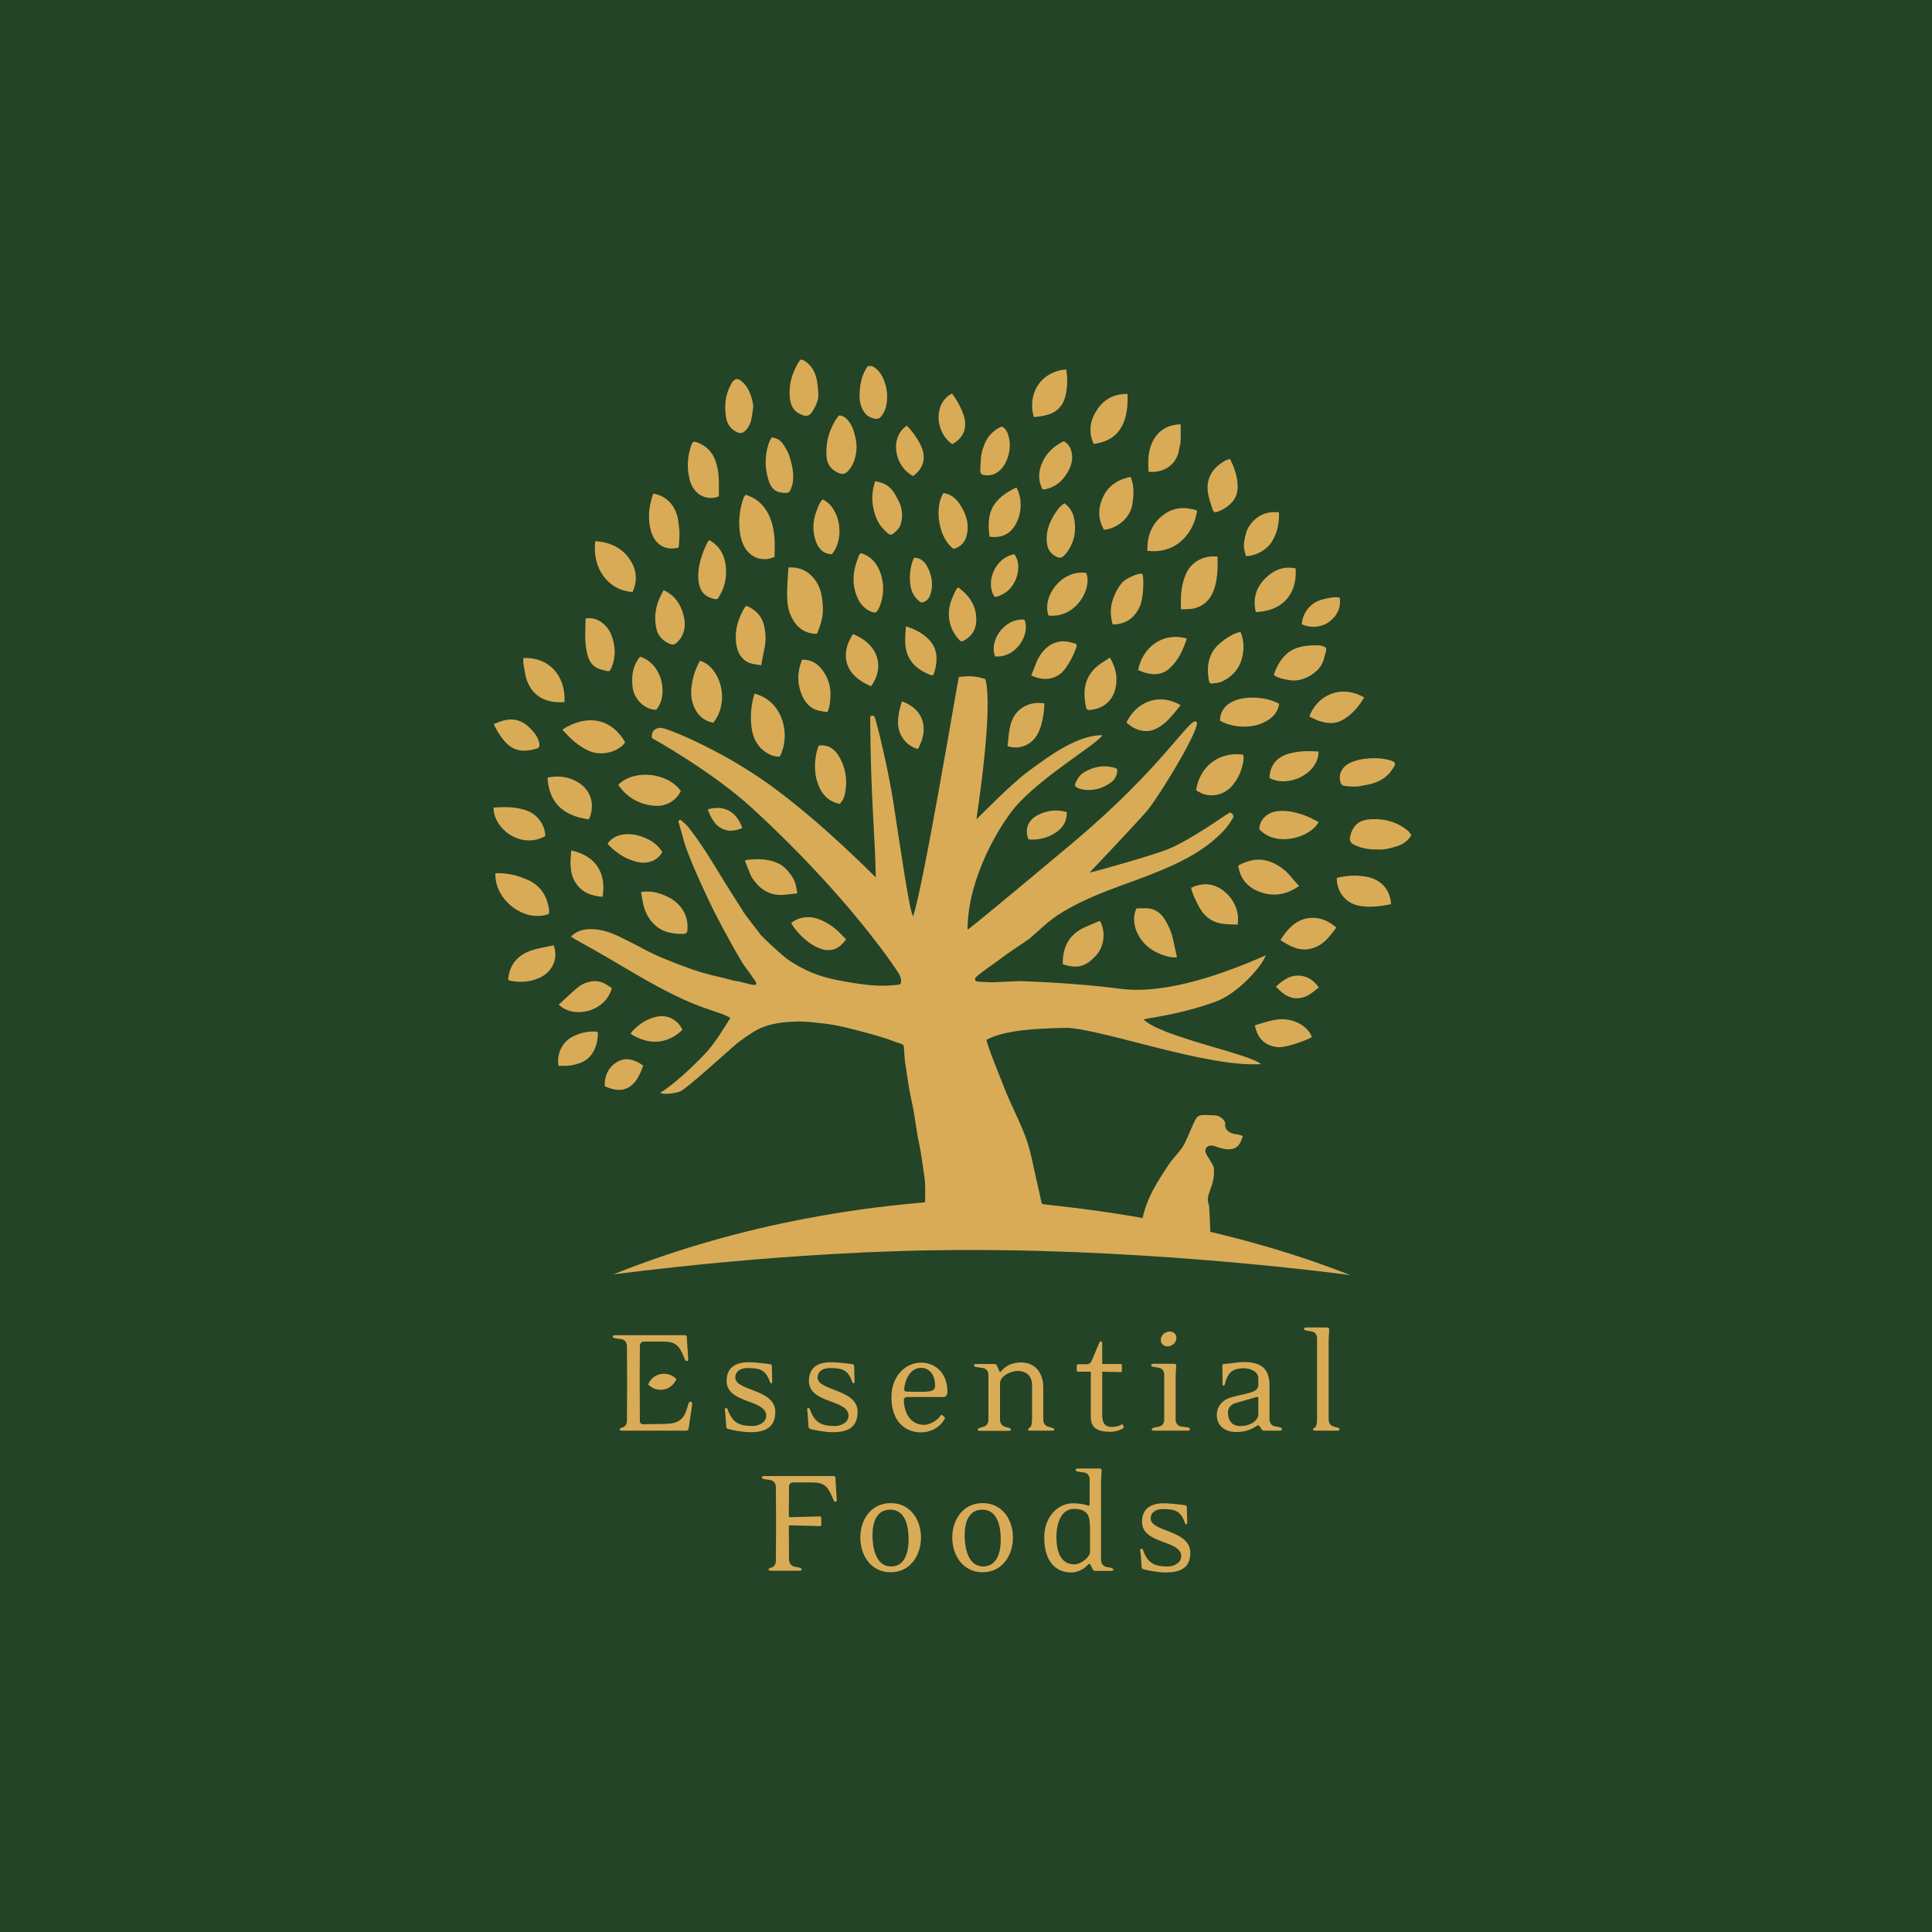 <?xml version="1.0" encoding="UTF-8"?> <svg xmlns="http://www.w3.org/2000/svg" xmlns:xlink="http://www.w3.org/1999/xlink" version="1.1" id="Layer_1" x="0px" y="0px" viewBox="0 0 1000 1000" style="enable-background:new 0 0 1000 1000;" xml:space="preserve"> <style type="text/css"> .st0{fill:#234427;} .st1{fill-rule:evenodd;clip-rule:evenodd;fill:#D9AB57;} .st2{fill:#D9AB57;} </style> <rect class="st0" width="1000" height="1000"></rect> <g> <g> <path class="st1" d="M643.3,588c-1.5,5.1-3.9,9.3-14.4,5.3c-2.9-1.1-5.2,0.3-5,2.6c0.3,2.2,4.2,6.6,4.4,8.8 c0.3,4.4-0.5,7.6-2.1,11.8c-0.9,2.3-1.5,4.6-0.5,7.1c0.3,0.7,0.6,11,0.8,14.9l-35.7-4.3c1.5-12.3,7.9-22.1,14.4-31.8 c2-2.9,4.6-5.5,6.7-8.4c1.5-2.2,3.4-6.9,4.5-9.4c3.7-8.2,2.6-7.7,12.1-7.3c4.2,0.2,5.8,3.5,5.7,4.3c-0.7,4.2,3.9,5.2,5.6,5.5 C640.9,587.1,642.1,587.6,643.3,588z"></path> <path class="st1" d="M415.5,214.9c2,0.7,3.5,0.2,4.5-1.2c1.2-1.7,2.2-3.6,2.9-5.5c1.1-2.8,0.6-5.8,0.3-8.7 c-0.5-5.6-2.5-10.5-7.8-13.3c-0.4,0-0.8,0-1.2,0c-4.2,6.2-6.2,13.1-5.3,20.5C409.6,211.3,411.8,213.6,415.5,214.9z"></path> <path class="st1" d="M278.1,387.4c0.9-0.4,1.2-1,1.1-2.1c-0.3-2.3-1.3-4.3-2.7-6c-3.8-4.8-8.4-7.9-14.8-6.6 c-2.1,0.4-4,1.2-6.1,2.1c1.9,4.4,4.7,7.9,5.8,9.1C266.5,389.6,272.3,389.1,278.1,387.4z"></path> <path class="st1" d="M359.1,365.5c1.8,4.6,5.1,7.6,10.1,8.6c9.2-11.6,3.1-29.3-6.9-32.1c-2.2,4-3.6,8-4.2,12.3 C357.5,358.1,357.6,361.9,359.1,365.5z"></path> <path class="st1" d="M651.2,461.3c7.3,3,14.3,2.1,21.2-2.7c-1.6-1.8-3.1-3.4-4.4-5c-2.6-3.2-5.9-5.6-9.6-7.2 c-6.1-2.6-11.8-1.5-17.5,1.6C641.8,454.5,645.4,458.9,651.2,461.3z"></path> <path class="st1" d="M355.8,481.6c0.3-3.2-0.2-6.3-1.6-9.2c-2.5-5-6.8-7.8-11.9-9.6c-3.3-1.2-6.7-1.7-10.5-1.1 c0.5,2.7,0.8,5.1,1.4,7.4c0.8,2.9,2.1,5.5,4,7.8c4.3,5.4,10.3,6.6,16.7,6.5C355.1,483.2,355.7,482.7,355.8,481.6z"></path> <path class="st1" d="M658.1,280.7c3-4.6,4.1-9.7,3.9-15.5c-6.4-0.7-11.3,1.5-15,6.5c-1.9,2.6-2.5,5.6-3,8.7 c-0.5,2.7,0.2,5,0.9,7.4C649.7,287.9,655.4,284.8,658.1,280.7z"></path> <path class="st1" d="M515.1,339.8c11.7,0.7,18.3-12.5,15.1-19.1C519.5,319.9,511.8,332,515.1,339.8z"></path> <path class="st1" d="M514.9,309c11.5-2.1,14.8-16.5,10.1-22.1C514.5,288.7,509.9,302.2,514.9,309z"></path> <path class="st1" d="M542.7,318.6c14.1,1.6,22.9-14,19.5-22.1C549.3,294.8,539.2,308.9,542.7,318.6z"></path> <path class="st1" d="M548.5,229.5c-4.9,2.9-8.4,7-10,12.6c-1.1,3.9-0.8,7.5,1.1,11.2c0.6,0,1.2,0,1.7-0.1 c5.3-1.2,8.9-4.5,11.5-9.1c1.5-2.7,2.4-5.6,2.1-8.7c-0.4-3-1.5-5.6-4.3-7C549.7,228.8,549.1,229.1,548.5,229.5z"></path> <path class="st1" d="M390.5,359c-1.9,6.5-2.4,12.9-1.2,19.3c0.8,4,2.6,7.6,5.9,10.2c2.5,1.9,5.2,3.3,8.4,3.1 C409.5,380.4,405.3,362.8,390.5,359z"></path> <path class="st1" d="M728.8,430.1c-5.4-4.6-11.9-6.4-18.8-6.1c-5,0.2-9.4,1.8-11.1,8.7c-0.6,2.4,0,3.6,2.3,4.7 c4.3,2.1,8.9,2.4,13.5,2.3c2.8,0,5.7-0.9,8.4-1.7c3.1-1,5.7-2.8,7.4-5.7c-0.2-0.4-0.4-0.7-0.6-0.9 C729.6,430.8,729.3,430.4,728.8,430.1z"></path> <path class="st1" d="M327.4,306.4c2.6-5.6,2.2-11.1-1-16.2c-4.2-6.7-10.6-9.6-18.3-10.1C306.4,294,314.6,305.6,327.4,306.4z"></path> <path class="st1" d="M546.3,287.9c1.9,1.1,3.1,1.1,4.6-0.5c1.2-1.2,2.2-2.6,3-4.1c2.5-4.6,3.1-9.5,2.1-14.6c-0.6-3.3-2.1-6-5-8.2 c-2.4,1.4-3.8,3.5-5.1,5.5c-3,4.8-4.9,10-3.9,15.9C542.5,284.7,544,286.6,546.3,287.9z"></path> <path class="st1" d="M452.9,249.1c-0.4,1.8-0.9,3.3-1.1,4.9c-0.7,4.5-0.1,8.9,1.4,13.2c1.3,3.7,3.6,6.5,6.4,8.9 c0.8,0.7,1.8,0.9,2.7,0.1c1.6-1.3,3.2-2.6,3.9-4.8c0.8-2.6,0.9-5.2,0.4-7.9c-0.5-2.8-2-5.2-3.3-7.6 C461.2,252.1,457.9,249.7,452.9,249.1z"></path> <path class="st1" d="M627.6,337.4c-2.7,4.7-2.8,9.6-1.9,14.7c0.2,1,0.5,1.9,1.7,1.7c1.7-0.2,3.5-0.3,5-1 c4.9-2.3,8.6-5.9,10.2-11.3c1.4-4.8,1.5-9.5-0.5-14.4C637.2,327.9,630,333.2,627.6,337.4z"></path> <path class="st1" d="M505.3,321.6c0.3-7.6-3.2-13.1-9.4-17.6c-0.5,0.6-1,1.1-1.3,1.7c-0.7,1.4-1.3,2.9-1.9,4.3 c-3.1,7.5-1.6,15.6,4,21.4c0.6,0.6,1.2,0.8,2,0.3C502.7,329.5,505.1,326.3,505.3,321.6z"></path> <path class="st1" d="M685,341.8c0.3-1.2,0.7-2.3,1-3.5c0.9-2.9,0.6-3.4-2.2-4.1c-0.8-0.2-1.6-0.2-2.5-0.2c-1.4,0-2.9,0-4.3,0.2 c-4.1,0.4-8.1,1.5-11.2,4.4c-3.2,3-5.2,6.7-6.5,10.8c2.7,1.9,5.7,2.2,8.7,2.7C674.2,353.1,683.1,348.2,685,341.8z"></path> <path class="st1" d="M379.9,222.8c2.9,2,4.8,1.8,6.9-1c0.8-1.1,1.5-2.5,1.9-3.9c0.6-2.4,0.8-4.9,1.2-7.4c-0.3-3.2-1.2-6.2-2.6-8.9 c-0.8-1.6-2.1-3.1-3.4-4.2c-2.2-1.9-3.7-1.5-5.2,0.9c-0.1,0.2-0.2,0.5-0.4,0.8c-3,5.3-3.4,11.1-2.5,16.9 C376.2,218.7,377.5,221.1,379.9,222.8z"></path> <path class="st1" d="M429.7,362.4c0.7-5.7-0.6-10.9-3.9-15.4c-2.5-3.4-5.9-5.8-10.7-5.5c-2.5,6.3-2.6,12.6,0.2,18.8 c1.8,3.9,4.5,6.7,8.8,7.6c1.3,0.3,2.7,0.5,4.1,0.7C429.3,366.6,429.5,364.5,429.7,362.4z"></path> <path class="st1" d="M284,473.1c0.1-0.3,0.2-0.6,0.2-0.9c0-0.4,0.1-0.9,0-1.3c-1-7-4.3-12.4-10.8-15.4c-2.7-1.2-5.6-2.2-8.5-2.8 c-2.8-0.6-5.7-0.9-8.5-0.7C255.9,465.9,271.5,477.7,284,473.1z"></path> <path class="st1" d="M431.7,243.5c4,2.6,5.9,2.6,8.6-1.4c0.8-1.2,1.4-2.5,1.9-3.9c1.2-3.6,1.5-7.3,0.7-11.1 c-0.6-2.8-1.3-5.5-2.8-7.9c-1.3-2-2.9-3.9-5.6-4.2c-0.3,0.2-0.6,0.4-0.8,0.6c-4.4,6.2-6.4,13.1-5.9,20.7 C428,239.1,429.2,241.8,431.7,243.5z"></path> <path class="st1" d="M452.6,216.7c1.3,0.3,2.6,0,3.6-1.3c1.4-1.8,2.3-3.8,2.6-6c0.6-3.2,0.5-6.4-0.3-9.6c-0.8-3-1.9-5.8-4.1-8.1 c-1.4-1.4-3-2.8-5.3-2.1c-3.1,4.3-4,9.4-4.2,14.4c-0.1,3.4,0.5,6.7,2.6,9.6C448.8,215.4,450.6,216.2,452.6,216.7z"></path> <path class="st1" d="M339.1,417.1c5.6,0.4,10.9-2.6,13.3-7.7c-6.9-9.6-24.2-11.4-32.4-3.2C324.6,413.1,331.5,416.6,339.1,417.1z"></path> <path class="st1" d="M332.9,433.3c-3.3-1.3-6.6-1.8-10.1-1.4c-3.4,0.4-6.2,1.9-8.3,4.7c0.3,0.4,0.5,0.7,0.7,1 c3.1,3,6.5,5.6,10.5,7.2c3.1,1.2,6.3,2.2,9.8,1.5c3.3-0.7,5.7-2.4,7.3-5.3C340.2,437,337.3,435,332.9,433.3z"></path> <path class="st1" d="M316.7,511.4c-0.8-0.5-1.7-1.1-2.5-1.6c-2.5-1.7-5.3-2.3-8.3-1.8c-2.6,0.5-5,1.5-7,3.2 c-3.3,2.8-6.4,5.8-9.7,8.8C296.7,527.4,313.3,524,316.7,511.4z"></path> <path class="st1" d="M305.5,422.5c2.7-8.3-1-15.6-8.9-18.9c-4.3-1.8-8.7-2.1-13.2-1.1c0.6,11.3,6.5,19.6,21.3,21.6 C305,423.5,305.4,423,305.5,422.5z"></path> <path class="st1" d="M644,376.1c3.8,0,7.4-0.7,10.8-2.5c3.7-1.9,6.6-4.7,7.3-9.3c-6.2-3.6-16.9-4.3-23.4-1.5 c-4.6,1.9-7.3,5.7-7.2,10.3C635.3,375.1,639.4,376.1,644,376.1z"></path> <path class="st1" d="M367.1,279.5c-0.5,0.7-1,1.3-1.3,2c-1.3,2.7-2.4,5.5-3.2,8.4c-1,3.7-1.5,7.4-1,11.2c0.6,4.2,2.5,7.3,6.9,8.6 c2.5,0.7,2.8,0.8,4-1.4c2.4-4.1,3.5-8.6,3.3-13.2C375.6,288.5,373.2,283,367.1,279.5z"></path> <path class="st1" d="M347,333.4c1.1,0.4,2.1,0.3,3-0.5c2-1.7,3.3-3.8,4-6.4c0.7-2.8,0.5-5.6-0.3-8.4c-1.5-5.6-4.5-10-10.2-12.6 c-3.9,6.4-5.3,13.1-3.7,20.2C340.8,329.5,343.4,332,347,333.4z"></path> <path class="st1" d="M620.6,409.9c5.7,3.4,12.9,1.6,16.9-2.9c2.7-3.1,4.5-6.5,5.5-10.4c0.5-1.9,1-3.9,0.4-6 c-12.5-1.7-22.5,6.2-24.3,18.4C619.5,409.3,620.1,409.6,620.6,409.9z"></path> <path class="st1" d="M593.5,348.4c4.4,1.1,8.5,0.7,12-2.6c4.6-4.2,6.9-9.6,8.8-15.3c-12.7-3.6-23,4.8-25.2,16.3 C590.6,347.4,592,348.1,593.5,348.4z"></path> <path class="st1" d="M629.9,265c1.2-0.5,2.4-0.9,3.5-1.6c4.6-2.7,7.5-6.5,7.2-12.2c-0.2-4.8-1.7-9.2-3.9-13.6 c-0.5,0.1-0.8,0.1-1.1,0.2c-0.6,0.3-1.3,0.5-1.9,0.9c-4.4,2.6-7.6,6-8.5,11.3c-0.8,5.1,1.2,9.6,2.6,14.2 C628.3,265.1,629,265.3,629.9,265z"></path> <path class="st1" d="M571.1,256.9c-2.8,5.8-3,11.6,0.3,17.3c6.3-0.5,13.6-5.7,14.7-13.2c0.7-4.7,1.1-9.3-0.9-14.2 C579,248.1,574,251,571.1,256.9z"></path> <path class="st1" d="M575.9,310.7c-1.4,4.3-1.1,8.3,0,12.5c6.7,0,11.1-3.2,13.9-8.9c2.4-5,2.3-16.7,1.4-17.2 c-1.9-0.9-8.8,2.7-10.2,4.2C578.7,304.1,577,307.2,575.9,310.7z"></path> <polygon class="st1" points="589.8,328.8 589.8,328.8 589.8,328.8 589.8,328.8 "></polygon> <path class="st1" d="M353.2,533.1c-1-2.5-2.8-4.3-4.8-5.5c-2.4-1.5-5.3-2-8.3-1.4c-5.3,1.1-9.5,3.9-13.1,7.9 c-0.3,0.3-0.4,0.7-0.5,1.1C335,540.5,344.6,541.2,353.2,533.1z"></path> <path class="st1" d="M551.8,345.5c1.9-2.8,3.5-5.7,4.7-8.8c1.3-3.4,1.3-3.3-2.2-4.2c-6.6-1.8-11.7,1-15.3,5.7 c-2.5,3.4-3.5,7.4-5.2,11.4C541.5,353.3,548.1,351,551.8,345.5z"></path> <path class="st1" d="M677,315c-1.9,2.4-3,5.1-3.2,8.1c5.2,2.5,11.1,1.2,14.4-1.4c4-3.1,5.9-7.1,5.3-12.3c-0.8-0.1-1.5-0.4-2.2-0.3 c-1.3,0.1-2.6,0.2-3.8,0.5C683.4,310.3,679.7,311.6,677,315z"></path> <path class="st1" d="M271.5,346.9c1.4,11.1,8.6,17.5,20.7,16.5c0.6-14-8.3-23.4-21.3-22.8c0,1-0.1,2,0,3 C271.1,344.7,271.4,345.8,271.5,346.9z"></path> <path class="st1" d="M339.6,367.4c6.4-7.1,3.6-23.7-8.3-27.5c-0.4,0.5-0.8,1-1.2,1.6c-2.8,4.3-3.2,9-2.7,14 C328.1,361.7,333.4,367.3,339.6,367.4z"></path> <path class="st1" d="M564,367.5c7.2-0.6,12-4.9,13.4-11.4c1.2-5.3,0.2-10.4-2.9-15.7c-2.3,1.5-4.5,2.7-6.4,4.3 c-7.1,5.8-7.7,13.6-5.9,21.6C562.4,367.2,563.1,367.6,564,367.5z"></path> <path class="st1" d="M632.8,460.7c-5.1-3.7-10.6-3.8-16.3-1.2c0.8,3.7,2.5,6.8,4.2,10c2.4,4.5,6.1,7.5,11.1,8.5 c2.8,0.5,5.7,0.4,8.8,0.6C641.7,471.9,638.7,465,632.8,460.7z"></path> <path class="st1" d="M472.6,246.4c6.4-4.6,6.7-10.8,3.6-16.7c-1.8-3.4-4-6.5-6.8-9.4C460.5,226.1,462.6,241.1,472.6,246.4z"></path> <path class="st1" d="M492.9,229.9c6.9-3.8,7.9-9.9,5.5-16.1c-1.4-3.6-3.2-6.9-5.6-10.1C483.3,208.3,483.6,223.5,492.9,229.9z"></path> <path class="st1" d="M445.5,286.3c-0.3,0.4-0.7,0.7-0.9,1.2c-0.7,1.7-1.3,3.5-1.8,5.2c-1.6,5.9-1.4,11.7,1.3,17.3 c1.5,3.1,3.9,5.6,7.4,6.8c1.6,0.5,2.1,0.3,3-1.3c0.2-0.4,0.4-0.7,0.6-1.1c2.3-5.3,2.6-10.9,1.1-16.4 C454.6,292.6,451.6,288.1,445.5,286.3z"></path> <path class="st1" d="M537.3,379.5c2.4-4.9,3-10.1,3.3-15.4c-7.6-1.3-14.7,2.3-17.2,9.9c-1.3,4-1.4,8.1-1.9,12.2 C528.1,388.4,534.4,385.2,537.3,379.5z"></path> <path class="st1" d="M509.6,229.8c-1.3,3.2-2,6.4-2,9.8c-0.1,1.3-0.2,2.6-0.2,4c0,1.4,0.6,2.1,2,2.3c2.8,0.4,5.3-0.1,7.6-2 c4.6-3.7,6.8-11.9,5.1-17.9c-0.4-1.5-0.9-3-2.1-4.2c-1.1-1.1-1.6-1.2-2.9-0.4C513.7,223.3,511.1,226.1,509.6,229.8z"></path> <path class="st1" d="M255.5,418c-0.2,10.8,14,21.8,26.7,14.8c0.1-5.3-3.7-10.9-8.9-13C267.6,417.5,261.5,417.6,255.5,418z"></path> <path class="st1" d="M661,419.9c-4.7,0.6-9,3.9-9.2,9.3c8.7,9.6,26.6,4.3,30.7-3.7c-2.2-1.1-4.4-2.4-6.8-3.3 C671,420.5,666.1,419.2,661,419.9z"></path> <path class="st1" d="M395.7,324.8c-1-5.5-4.2-9-9.2-11.2c-0.4,0.3-0.7,0.4-0.9,0.6c-3.3,5.4-5.2,11.2-4.7,17.5 c0.3,3.5,1.1,6.8,3.9,9.5c2.5,2.4,5.7,2.6,9.2,3.1c0.6-3.2,1.1-6,1.7-8.8C396.5,331.9,396.4,328.4,395.7,324.8z"></path> <path class="st1" d="M303.1,320.1c-0.1,5.9-0.6,11.7,0.6,17.3c0.7,3.2,1.8,6.5,5.1,8.2c1.5,0.8,3.2,1.2,4.8,1.6 c1.8,0.5,2.1,0.2,2.9-1.6c2.4-5.8,2.1-11.6-0.2-17.3C314.2,323.4,309.2,319.1,303.1,320.1z"></path> <path class="st1" d="M295.7,440.2c-0.2,2.4-0.5,4.8-0.4,7.2c0.1,3.3,0.7,6.5,2.5,9.3c3.2,5.2,8.2,7,14.1,7.5 C313.9,451.9,308.5,443,295.7,440.2z"></path> <path class="st1" d="M366.3,418.9c0.7,1.6,1.2,3.2,2.1,4.6c1.1,2,2.5,3.8,4.6,5c3.7,2.2,7.3,1.7,11.2,0.1 C381.3,420.2,375,416.5,366.3,418.9z"></path> <path class="st1" d="M351.3,283.4c0.2-2.6,0.4-5.1,0.4-7.7c0-1.7-0.3-3.3-0.5-5c-0.7-7.4-5-13.8-12.9-15.2 c-0.2,0.3-0.4,0.6-0.5,0.9c-2.1,6.5-2.7,13.1-0.5,19.6C339.2,281.2,343.8,285.4,351.3,283.4z"></path> <path class="st1" d="M546.8,430.7c3.6-2.5,5.4-5.8,5.4-10.2c-0.4-0.2-0.7-0.4-1-0.4c-4.6-1.2-9.2-0.5-13.3,1.4 c-6.5,2.9-7.5,8.7-5.5,13C537.2,434.9,542.4,433.8,546.8,430.7z"></path> <path class="st1" d="M600.8,493.9c2.6,1,5.2,1.9,8.4,1.6c-0.7-3.3-1.4-6.4-2.1-9.6c-0.8-3.6-2.3-6.9-4.2-10 c-2.1-3.4-5.2-5.7-9.4-5.8c-1.8,0-3.6,0-5.3,0.1c-1.9,4.1-1.5,9.2,0.9,13.6C591.7,488.7,595.7,491.9,600.8,493.9z"></path> <path class="st1" d="M682.5,389c-5.2-0.4-10.2-0.3-15.1,1c-6.2,1.6-10.2,6-10.3,12.7C666.8,407.9,682.4,400.6,682.5,389z"></path> <path class="st1" d="M323.6,384.2c-7.4-12.7-20-14.6-32.5-6.6c1.9,2.3,3.9,4.3,6.1,6.2c2.8,2.3,5.7,4.2,9.1,5.4 C312,391.1,320.2,389.2,323.6,384.2z"></path> <path class="st1" d="M483.6,348c0.5-1.5,0.8-3,1-4.6c0.5-4.3-0.2-8.3-3.2-11.7c-3.2-3.6-7.3-5.9-12.5-7.5 c-0.2,2.8-0.4,5.2-0.4,7.6c0.1,9.4,5.3,14.4,12.7,17.4C482.7,349.9,483.1,349.6,483.6,348z"></path> <path class="st1" d="M500.7,275.4c0.7-5-0.8-9.5-3.4-13.6c-2-3.3-4.8-6.1-9-6.6c-4.9,7.8-2.4,23.5,5.3,28.9 C498.1,282.8,500.1,279.7,500.7,275.4z"></path> <path class="st1" d="M422.8,404c1.8,6.2,5.2,10.7,11.8,12.1c1.8-1.7,2.5-3.8,2.9-6.1c1.2-6.6,0.1-12.9-3.3-18.6 c-2.2-3.7-5.4-6.1-10.4-5.5c-0.4,1.1-0.8,2-1,2.9C421.6,393.9,421.4,398.9,422.8,404z"></path> <path class="st1" d="M407.5,310.4c0.2,4.2,1.3,8.3,3.9,11.9c2.9,4,6.7,5.7,11.4,5.8c3.1-7.1,3.7-11.3,2.7-18.4 c-0.6-4.7-2.4-8.9-6-12.2c-3.1-2.8-6.7-4-11.4-3.8C407.7,299.6,407.2,305,407.5,310.4z"></path> <path class="st1" d="M425.8,258.5c-1.8,1.8-2.4,4-3.2,6.1c-2,5.1-2.1,10.2-0.4,15.3c1.3,3.9,3.8,6.8,8.3,7 C438,278,434.2,262.1,425.8,258.5z"></path> <path class="st1" d="M386.4,445.1c-0.2,0-0.5,0.3-0.8,0.5c1,2.5,1.9,4.9,2.9,7.3c0.4,1,1.1,2,1.8,2.9c3.8,5.1,8.7,7.8,15.1,7.4 c2.4-0.2,4.7-0.5,7.3-0.8c-0.8-5.2-1.3-6.8-3.7-10.1c-1.8-2.4-3.9-4.5-6.8-5.7C397.1,444.4,391.8,444.5,386.4,445.1z"></path> <path class="st1" d="M613.8,297.2c-2.5,5.7-2.8,11.7-2.5,18.2c2.3-0.1,4.4,0,6.4-0.4c6-1.4,9.4-5.4,11.1-11.2 c1.5-5.1,1.5-10.3,1.4-15.7C621.9,287.3,616.2,291.6,613.8,297.2z"></path> <path class="st1" d="M567.7,212.3c-3.5,5.4-4.5,11.2-1.6,17.5c5.4-0.8,10-2.6,13.2-7c4-5.6,4.5-12.1,4.3-18.9 C576.5,203.8,571.3,206.7,567.7,212.3z"></path> <path class="st1" d="M361.4,255.5c2.9,2.3,7.2,3,10.7,1.4c0-1.2,0-2.5,0-3.8c0.1-5.1-0.1-10.1-1.9-14.9c-1.7-4.6-4.9-7.5-9.3-9.2 c-1.9-0.7-2.4-0.4-3.1,1.5c-1.8,5.4-2.4,10.9-1.1,16.5C357.3,250.2,358.6,253.2,361.4,255.5z"></path> <path class="st1" d="M479.9,293.2c-1.3-2.5-3.4-4.5-6.7-4.5c-0.3,0.6-0.7,1.3-0.9,1.9c-1.2,3.7-1.6,7.4-1.2,11.3 c0.4,4.2,2.1,7.6,5.7,10c3.2-0.4,4.4-2.6,5.1-5.3C483.1,301.8,482.1,297.3,479.9,293.2z"></path> <path class="st1" d="M382.8,274.1c0.3,3.2,1,6.4,2.7,9.3c3.3,5.5,9.6,7.6,15.4,4.8c0.2-6.6,0.4-13.2-2.1-19.7 c-2.4-6.1-6.4-10.4-12.8-12.4c-0.4,0.5-0.8,0.8-1,1.2C383.1,262.7,382.2,268.3,382.8,274.1z"></path> <path class="st1" d="M670.6,294.2c-6.6-1.4-11.9,1.1-16.3,5.8c-4.5,4.8-5.8,10.4-4.3,16.8C663.5,316.4,671.6,307.7,670.6,294.2z"></path> <path class="st1" d="M441.5,328.2c-6.9,10.4-4.4,21.4,9.4,27C458,345.4,454.8,333.5,441.5,328.2z"></path> <path class="st1" d="M677.7,370.9c2,0.9,4,2,6.2,2.6c3.3,0.9,6.7,1.2,9.9-0.3c5.5-2.6,9.2-7.1,12.3-12.2 C694,354,681.7,359.9,677.7,370.9z"></path> <path class="st1" d="M683.3,489c3.5-2.2,5.8-5.5,8.4-8.9c-4.1-3.5-8.5-5.4-13.5-5c-7.4,0.7-11.7,5.6-15.5,11.5 c2.7,1.7,5.2,3.2,7.9,4.1C675.1,492.1,679.3,491.5,683.3,489z"></path> <path class="st1" d="M674.9,516.1c3-1,5.2-3,7.7-5c-2.3-3.3-5.2-5.4-8.9-6c-5.5-0.8-9.5,2-13.3,5.6c1.7,1.7,3.2,3.2,5,4.3 C668.4,516.8,671.5,517.2,674.9,516.1z"></path> <path class="st1" d="M707.8,453.9c-5.3-1.1-10.6-0.8-15.9,0.5c0,8.1,5.5,13.5,12,14.5c5.4,0.9,10.7,0.2,16.1-0.9 C719.7,460.9,715.1,455.4,707.8,453.9z"></path> <path class="st1" d="M542.5,214.6c4.2-1.3,7.3-4.1,8.6-8.4c1.5-4.8,1.6-9.8,0.8-15c-13.2,1.1-20.3,12.5-16.8,24.7 C537.6,215.6,540.1,215.4,542.5,214.6z"></path> <path class="st1" d="M429.6,478.7c-2.8-1.8-5.7-3.2-8.9-3.8c-4-0.6-8.3,0.3-11.2,2.9c2.7,4.7,7.9,9.7,12.5,12.1 c5.3,2.7,11.1,3.3,15.9-3.7C435.3,483.4,432.8,480.8,429.6,478.7z"></path> <path class="st1" d="M578.2,398c-0.4-0.2-0.8-0.4-1.2-0.6c-5.6-1.6-10.8-0.6-15.7,2.2c-2.1,1.2-3.5,3.2-4.5,5.4 c-0.7,1.6-0.4,2.2,1.2,2.9c0.9,0.4,1.9,0.7,2.9,0.8c4.4,0.7,8.5-0.3,12.3-2.5C576.3,404.5,578.6,402,578.2,398z"></path> <path class="st1" d="M693.7,404.5c0.3,1.4,1,2.1,2.4,2.3c3.3,0.5,6.6,0.5,9.9-0.3c4.5-0.7,8.7-2.1,12.1-5.2 c1.4-1.3,2.5-2.9,3.5-4.5c0.9-1.5,0.4-2.4-1.3-3c-0.4-0.1-0.8-0.3-1.2-0.4c-4.4-1.2-8.8-1.1-13.2-0.6c-2.9,0.4-5.7,1.2-8.3,2.7 C694.4,397.5,692.8,400.8,693.7,404.5z"></path> <path class="st1" d="M610.3,232.6c0.2-1.5,0.8-2.9,0.8-4.3c0.1-2.8,0-5.7,0-8.7c-6.3,0.2-11,2.8-14,8c-2.9,5.1-3,10.7-2.6,16.6 C602.5,244.9,609.1,240.5,610.3,232.6z"></path> <path class="st1" d="M397.7,230.1c-2,6.3-1.8,12.6,0.2,18.8c1,3,2.8,5.6,6.2,6c4.1,0.6,4.6,0.3,5.7-3c0.3-0.8,0.5-1.7,0.6-2.6 c0.6-4.7-0.5-9.1-1.9-13.5c-0.7-2.1-1.9-4-3.1-5.8c-1.3-2-3.2-3.3-6-3.6C398.8,227.5,398.1,228.7,397.7,230.1z"></path> <path class="st1" d="M679,536.7c-2.3-6.1-10.1-9.7-16.8-9.1c-4.4,0.4-8.4,1.8-12.7,3.1c1.6,8.1,6.5,10.7,11.8,11.3 C666.2,542.5,679.2,537.2,679,536.7z"></path> <path class="st1" d="M525.3,272.1c1.4-2.3,2.3-4.7,2.7-7.3c0.7-4.3,0.2-8.6-1.9-12.5c-12.4,6-15.7,12.6-13.9,25.5 C517.7,278.5,522.2,277,525.3,272.1z"></path> <path class="st1" d="M602.3,266.4c-6.2,4.6-8.6,11-8.4,18.7c15.7,1.9,24.4-10.2,25.7-20.9C613.4,262.2,607.6,262.5,602.3,266.4z"></path> <path class="st1" d="M586.8,376.7c4,2.1,8.1,2.4,12.2,0.2c5.2-2.8,8.4-7.5,12.1-11.9c-9.1-5.5-21.6-3.9-28.1,9 C584.2,374.9,585.4,376,586.8,376.7z"></path> <path class="st1" d="M309.1,534c-4.2-0.5-9.6,0.7-13.5,3c-4.8,2.8-7.6,8.9-6.5,14.7c2.2-0.1,4.5,0.1,6.6-0.3 c3.8-0.7,7.5-1.8,10.1-5.1c2.6-3.3,3.5-7.2,3.7-11.3C309.5,534.8,309.3,534.5,309.1,534z"></path> <path class="st1" d="M286.6,489.3c-4,0.9-8,1.4-11.7,2.7c-6.4,2.2-10.6,6.5-11.7,13.4c-0.3,1.9-0.2,2.1,1.8,2.4 c4.9,0.8,9.6,0.4,14.3-1.7C285,503.5,289.4,497.1,286.6,489.3z"></path> <path class="st1" d="M466.8,363c-1.1,3.6-2,7.3-2,11.1c0.1,6.5,4.2,11.9,10.3,13.6C481.1,376.9,478,367,466.8,363z"></path> <path class="st1" d="M567.3,494.6c4.4-4.8,5.1-12.5,2-18c-2.5,1.1-5,2.1-7.5,3.2c-8.4,3.7-11.9,10.4-11.7,19.3 C558.4,501.8,562.4,499.8,567.3,494.6z"></path> <path class="st1" d="M332.9,551.5c-4-2.8-8.4-4.4-12.6-2.3c-5,2.5-7.5,7.2-7.3,13C322,566.4,328.8,564.1,332.9,551.5z"></path> <path class="st1" d="M583.5,408.4C583.5,408.4,583.5,408.4,583.5,408.4C583.5,408.4,583.5,408.4,583.5,408.4 C583.5,408.4,583.5,408.4,583.5,408.4C583.5,408.4,583.5,408.4,583.5,408.4z"></path> <path class="st1" d="M698.9,660c-80.2-31.7-159.2-35.9-159.5-36.9c-0.1-0.3-0.2-0.3-0.3-0.5c-0.7-3.4-1.4-6.7-2.2-10 c-2-8.3-3.2-16.5-6.2-24.5c-2.9-7.7-7.3-16.1-10.4-23.8c-3.8-9.7-8.7-21.4-9.7-26.1c9.4-5.1,26.2-5.9,41.8-6.2 c20.3,1.2,72.2,20.5,100.2,18.8c-4.9-5.2-52.2-14.2-60.7-23.2c14.4-2.5,23.6-4.3,36.7-8.9c12.2-4.2,25-19.1,26.5-24.2 c-19.2,8.5-50.7,20.5-75.1,17.3s-50.2-3.9-52.2-4c-1.1,0-12.1,0.6-13.4,0.6c-1.4,0.1-7.3-0.2-8.7-0.4c-1.1-0.3-1.3-1.2-0.7-2 c0.3-0.4,0.7-0.8,1.1-1c2.1-2,8.2-6.1,10.5-7.8c5.7-4.4,10.5-7.3,16.2-11.3c0.5-0.4,6.5-5.7,7.8-6.9c4.1-3.7,8.7-6.7,13.7-9.4 c10.8-5.9,22.3-9.9,33.8-14.1c9.2-3.4,18.3-7,26.8-11.6c5.6-3.1,10.8-6.6,15.5-11c3.4-3.1,5.5-5.7,7.9-9.7c0.6-0.9-0.8-3-2-2.5 c-1.2,0.5-19.4,13.7-31.4,18.7c-8,3.3-39.7,12.2-40.9,12.2c13.4-14.1,28.3-30.1,30-32.2c9-11.8,28.4-44.6,25.2-45.9 c-3.6-2.2-17.1,23.5-64.5,63.2c-26.6,22.3-53.1,44.3-53.9,44.5c0-26.9,16.9-54.4,24.7-63.5c13.9-16.2,43.8-33.4,45-37.2 c-12.5,0.1-25.7,9.4-38.6,19c-9.5,7.1-25.8,24.1-26.5,24.5c0.3-2.7,8.9-57.2,4.6-72.5c-5-1.7-8.4-1.7-13.7-1.1 c-0.7,2.5-18.5,109.3-23.7,123.9c-1.8-2.6-5.9-31-10.2-59c-2.2-14.4-7-35.2-9.5-43.7c-0.5-1.6-2.4-1.6-2.5-0.2 c0.3,43.4,2.5,59.2,2.9,82.7c-1.4-1.2-28.8-29.3-56.2-48.8c-24.5-17.4-52.2-28.7-55.3-28.6c-3.1,0.2-4.7,2-4.4,5.3 c0.3,0.2,30.8,17,51.9,36.3c49.7,45.5,74.6,83.4,75.6,85.1c1,1.4,1.6,3.1,1.5,4.9c-0.1,0.9-0.5,1.4-1.4,1.4 c-2.4,0.2-4.8,0.5-7.2,0.5c-7.1,0.2-17.3-1.5-24.4-2.9c-9.5-1.8-18.2-5.4-26.1-11c-0.6-0.3-9.2-7.9-12.7-11.5 c-0.8-0.8-1.4-1.5-1.5-1.8c-2.5-3.2-5-6.5-7.5-9.8c-0.3-0.4-1.3-1.9-1.4-2.2c-3.1-4.9-6.3-9.8-9.3-14.7 c-5.8-9.5-11.5-19.1-18.4-27.9c-2.2-2.7-4.5-4.2-4.5-4.2l-0.9,0.8l3.4,12.1c3.6,10.3,8.2,20.1,12.8,29.9c2.2,4.7,4.7,9.2,7,13.7 c3,5.5,6,11,9.2,16.4c1.7,3.1,4.2,5.7,6,8.7c0.3,0.5,2.5,2.9,1.8,3.8c-0.9,0.9-7.4-1.5-10.1-1.8c-2.6-0.3-5.3-1.4-7.9-1.9 c-6.5-1.4-12.7-3.2-18.8-5.5c-7.1-2.7-14.3-5.4-21-9c-4.3-2.3-8.7-4.6-13.1-6.7c-5.2-2.5-10.7-4.2-16.6-3.7 c-3.1,0.3-5.9,1.4-8.3,3.8c0.8,0.4,1.4,0.9,2.1,1.3c7.4,4.2,14.9,8.3,22.2,12.7c9.2,5.4,18.3,10.9,27.9,15.6 c8.4,4.2,13.7,6.3,22.7,9.3c2.5,0.8,6,2,7.6,3.2c-3.8,6.1-8.4,13.9-14,19.5c-0.5,0.4-11.9,12.7-22.2,19.2 c1.5,1.2,8.6,0.2,10.5-0.8c4.4-2.4,24.7-21,28.9-24.5c2.8-2.3,5.8-4.3,8.8-6.2c6.4-4,13.6-5,20.9-5.3c4.7-0.3,9.3,0.3,14,0.8 c5,0.5,9.9,1.4,14.8,2.7c7.6,1.9,16.9,4.3,24.1,7.1c1.3,0.5,3.9,0.9,4,2.1c0.3,3.7,0.4,7.5,1.1,11.2c0.9,5.9,1.7,11.7,3,17.4 c1.7,7.6,2.3,15,4,22.6c0.9,4.3,1.4,8.8,2.1,13.2c0.3,2.4,0.8,4.8,0.8,7.1c0.2,3.1,0,6.3,0,9.3c-25.9,2.3-90,8.7-161.3,37.3 c-0.4,0.2,90.6-12.6,182.4-12.6C602.1,646.7,698.9,660,698.9,660z"></path> </g> <g> <g> <path class="st2" d="M388.6,741.3c-4.5,0-9.4-1.1-11.6-1.6c-0.6-0.2-1-0.5-1.1-1.1c-0.1-1.2-0.2-2.9-0.3-4.4 c-0.1-1.4-0.2-3.2-0.4-4.4c-0.1-0.5,0-1,0.6-1c0.5,0,0.7,0.3,0.9,0.9c2.5,6.9,6.2,8.4,12.9,8.4c3,0,7-1.8,7-5.3 c0-8.6-20.5-6.2-20.5-18c0-5.6,3-9.7,11.4-9.7c4.4,0,11.2,1,11.2,1c0.5,0.1,0.8,0.4,0.8,0.8l0.2,8.1c0,0.3,0,1-0.5,1 c-0.3,0-0.5-0.3-0.7-0.7c-2.1-6.2-5.1-7.2-11.5-7.2c-3.6,0-6.4,1.6-6.4,4.9c0,7.1,20.7,5.8,20.7,17.8 C401.3,739.2,395.5,741.3,388.6,741.3z"></path> <path class="st2" d="M431.2,741.3c-4.5,0-9.4-1.1-11.6-1.6c-0.6-0.2-1-0.5-1.1-1.1c-0.1-1.2-0.2-2.9-0.3-4.4 c-0.1-1.4-0.2-3.2-0.4-4.4c-0.1-0.5,0-1,0.6-1c0.5,0,0.7,0.3,0.9,0.9c2.5,6.9,6.2,8.4,12.9,8.4c3,0,7-1.8,7-5.3 c0-8.6-20.5-6.2-20.5-18c0-5.6,3-9.7,11.4-9.7c4.4,0,11.2,1,11.2,1c0.5,0.1,0.8,0.4,0.8,0.8l0.2,8.1c0,0.3,0,1-0.5,1 c-0.3,0-0.5-0.3-0.7-0.7c-2.1-6.2-5.1-7.2-11.5-7.2c-3.6,0-6.4,1.6-6.4,4.9c0,7.1,20.7,5.8,20.7,17.8 C443.9,739.2,438.2,741.3,431.2,741.3z"></path> <path class="st2" d="M488.5,723.1h-19c-0.9,0-1.8,0.7-1.7,1.6c0.4,9.6,5.8,12.8,10.4,12.8c3.4,0,7.2-2.5,8.7-4.9 c0.2-0.3,0.4-0.4,0.7-0.2l1.3,1.1c0.2,0.2,0.2,0.4,0.2,0.7c-2.2,4.2-6.9,7.2-12.5,7.2c-7.5,0-15.2-5.1-15.2-18.2 c0-10.8,7.1-17.9,15.4-17.9c6.4,0,13.6,4.4,13.6,15.4C490.4,721.8,489.5,723.1,488.5,723.1z M476.8,708c-4.7,0-8,4.3-8.8,10.8 c-0.1,0.9,0.3,1.5,1.2,1.5c0,0,4,0.1,5.8,0.1h2.5c1.6,0,3.5-0.2,4.4-0.4c1.6-0.5,2.1-1.4,2.1-2.7C484,710.9,480.5,708,476.8,708z "></path> <path class="st2" d="M544.5,740.5h-11.3c-0.7,0-1.1-0.2-1.1-0.6c0-0.5,0.6-0.7,1.1-1.1c0.6-0.6,1-1.6,1-4.8v-17 c0-4.8-2.9-7.4-7.6-7.4c-3.1,0-9,2.5-9,6.4v18.8c0,2.1,1.2,3.3,2.7,3.7l1.7,0.5c0.7,0.2,1.3,0.5,1.3,0.9c0,0.5-0.6,0.7-1.3,0.7 h-14.7c-0.7,0-1.3-0.2-1.3-0.6c0-0.5,0.6-0.7,1.3-1l1.7-0.5c1.5-0.4,2.6-1.6,2.6-3.7v-23.1c0-2.1-1.3-3.4-2.8-3.6l-3.4-0.5 c-0.7-0.1-1.3-0.5-1.3-0.9c0-0.5,0.6-0.7,1.3-0.7h9.3c0.7,0,1.1,0.3,1.3,0.9l1.3,2.9c0.2,0.3,0.6,0.5,0.8,0.1 c2.8-3.7,7.1-4.7,10.3-4.7c6.8,0,11.6,4.6,11.6,13.1v16.5c0,2.1,1.2,3.3,2.7,3.7l1.7,0.5c0.7,0.2,1.3,0.5,1.3,0.9 C545.8,740.4,545.2,740.5,544.5,740.5z"></path> <path class="st2" d="M581.6,738.5c0.2,0.3,0.1,0.5-0.2,0.7c-1.4,1.1-4.4,1.9-6.7,1.9c-6.7,0-10.1-2.1-10.1-7.5V710h-6.5 c-0.4,0-0.8-0.3-0.8-0.7v-2.4c0-0.5,0.3-0.8,0.8-0.8h4.8c0.8,0,1.7-0.7,2.2-1.9l3.9-9.2c0.2-0.4,0.4-0.7,0.8-0.7 c0.3,0,0.7,0.2,0.7,1V706h9.4c0.6,0,0.8,0.2,0.8,0.7v2.8c0,0.5-0.3,0.7-0.7,0.7l-9.5-0.2v22c0,3.7,0.7,6.6,5.1,6.6 c1.7,0,3.9-0.6,4.8-1.2c0.2-0.2,0.7-0.2,0.8,0.1L581.6,738.5z"></path> <path class="st2" d="M614.7,740.5h-17.3c-0.7,0-1.3-0.2-1.3-0.6c0-0.5,0.7-0.8,1.3-1l2.5-0.5c1.6-0.3,2.7-1.6,2.7-3.7v-23.1 c0-2.1-1.2-3.4-2.7-3.6l-2.8-0.5c-0.7-0.1-1.3-0.4-1.3-0.9c0-0.5,0.6-0.7,1.3-0.7h10.6c0.7,0,1.1,0.3,1.1,1l-0.3,5.4v22.3 c0,2.1,1.2,3.5,2.7,3.7l3.4,0.5c0.7,0.1,1.3,0.5,1.3,1C616,740.4,615.4,740.5,614.7,740.5z M604.3,696.9c-1.9,0-3.5-1.4-3.5-3.3 c0-2.5,2.3-4.4,4.6-4.4c2,0,3.5,1.3,3.5,3.3C609,694.8,606.7,696.9,604.3,696.9z"></path> <path class="st2" d="M662.3,740.5h-8.1c-0.7,0-1.2-0.5-1.4-0.9l-0.7-1.2c-0.2-0.4-0.5-0.6-0.8-0.6c-0.5,0-0.7,0.2-1.1,0.4 c-2.9,2-6.3,3-10.3,3c-5.7,0-10.1-3-10.1-8.9c0-3,1.6-6.6,5.7-8.4c3-1.3,7.6-1.9,11.4-3c2.4-0.7,4.4-1.7,4.4-4.2v-3.2 c0-3.9-4.5-5.3-7.5-5.3c-6.2,0-8.5,2.6-9.9,8.6c-0.1,0.2-0.3,0.4-0.6,0.4s-0.5-0.2-0.5-0.5l-0.1-9.9c0-0.5,0.3-0.8,0.8-0.8 c3.5-0.2,6.8-1,10.4-1c8.2,0,13.2,2.8,13.2,12.2v17.3c0,2.1,1.1,3.4,2.6,3.7l2.5,0.5c0.7,0.2,1.3,0.4,1.3,0.9 C663.6,740.4,663,740.5,662.3,740.5z M651.3,723.8c0-0.7-0.3-0.8-0.9-0.7l-10.8,3.1c-2.5,0.7-4,2.5-4,4.8c0,4.3,2,7.1,6.4,7.1 c5.1,0,9.3-2.6,9.3-6.2V723.8z"></path> <path class="st2" d="M692,740.5h-11.3c-0.7,0-1.1-0.2-1.1-0.6c0-0.5,0.6-0.7,1.1-1.1c0.6-0.6,1-1.7,1-4.2v-41.8 c0-2.1-1.1-3.4-2.7-3.6l-2.8-0.5c-0.7-0.1-1.3-0.4-1.3-0.9c0-0.5,0.6-0.7,1.3-0.7h10.6c0.7,0,1.2,0.3,1.2,1l-0.3,5.4v41.2 c0,2.1,1.2,3.3,2.7,3.7l1.8,0.5c0.7,0.2,1.2,0.5,1.2,0.9C693.3,740.4,692.7,740.5,692,740.5z"></path> <g> <path class="st2" d="M356.4,739.6c-0.1,0.5-0.6,0.9-1.2,0.9H322c-0.7,0-1.3-0.2-1.3-0.6c0-0.5,0.6-0.8,1.3-1 c1.5-0.3,2.5-1.6,2.5-3.7l0.1-19.5l-0.1-18.8c0-2.1-1.2-3.5-2.7-3.7l-3.4-0.5c-0.7-0.1-1.3-0.5-1.3-0.9c0-0.5,0.6-0.7,1.3-0.7 h36.2c0.6,0,0.9,0.4,0.9,1l0.7,11.3c0.1,0.7-0.2,1.1-0.7,1.1c-0.3,0-0.7-0.2-1-0.9c-2.9-7.4-4.8-9.2-11.5-9.2h-9.7 c-1.1,0-2.1,0.9-2.1,1.9l-0.1,15.7c0,0.3,0,5.2,0,5.5l0.1,18.2c0,0.8,0.7,1.5,1.6,1.5l11.7-0.2c8.5-0.1,10.1-4,11.8-10.4 c0.2-0.7,0.7-1.1,1.2-1.1c0.5,0,0.9,0.5,0.7,1.9L356.4,739.6z"></path> <path class="st2" d="M350.1,713.8c-1.1,2.7-3.4,4.8-6.5,5.4c-3.1,0.6-6.1-0.5-8.1-2.6c1.1-2.7,3.4-4.8,6.5-5.4 C345.1,710.6,348.1,711.7,350.1,713.8z"></path> </g> </g> <g> <path class="st2" d="M433.1,776.2c0.1,0.7-0.2,1.1-0.7,1.1c-0.3,0-0.7-0.2-1-0.9c-2.8-7.3-4.8-9.1-11.4-9.1h-9.6 c-1.1,0-2,0.9-2,1.9l-0.1,15.5c0,0.3,0.2,0.6,0.6,0.6l15.4-0.4c0.5,0,0.8,0.3,0.8,0.8v3.4c0,0.5-0.3,0.8-0.8,0.8l-15.5-0.4 c-0.3,0-0.5,0.3-0.5,0.7l0.1,17c0,2,1.3,3.4,2.8,3.7l2.5,0.5c0.7,0.2,1.3,0.5,1.3,1c0,0.4-0.6,0.6-1.3,0.6h-14.6 c-0.7,0-1.3-0.2-1.3-0.6c0-0.5,0.6-0.8,1.3-1c1.5-0.3,2.5-1.6,2.5-3.7l0.1-19.3l-0.1-18.6c0-2-1.2-3.4-2.7-3.7l-3.3-0.5 c-0.7-0.1-1.3-0.5-1.3-0.9c0-0.5,0.6-0.7,1.3-0.7h35.9c0.6,0,0.9,0.4,0.9,1L433.1,776.2z"></path> <path class="st2" d="M461,813.8c-10.1,0-15.7-8.6-15.7-18s5.7-17.8,15.7-17.8c10.1,0,15.7,8.5,15.7,17.8S471.1,813.8,461,813.8z M460.8,781.4c-7.5,0-9.2,7.2-9.2,13.3c0,6.1,1.6,16.1,9.6,16.1c7.5,0,9.1-8.1,9.1-13.9C470.3,790.6,468.9,781.4,460.8,781.4z"></path> <path class="st2" d="M508.6,813.8c-10.1,0-15.7-8.6-15.7-18s5.7-17.8,15.7-17.8c10.1,0,15.7,8.5,15.7,17.8 S518.7,813.8,508.6,813.8z M508.5,781.4c-7.5,0-9.2,7.2-9.2,13.3c0,6.1,1.6,16.1,9.6,16.1c7.5,0,9.1-8.1,9.1-13.9 C518,790.6,516.5,781.4,508.5,781.4z"></path> <path class="st2" d="M575.1,813.1h-8.3c-0.6,0-1-0.4-1.3-1l-1.1-2.2c-0.2-0.2-0.3-0.4-0.6-0.4c-0.2,0-0.4,0.2-0.7,0.4 c-2.5,2.8-5.9,4-8.7,4c-7.4,0-13.9-5-13.9-18.1c0-10.7,7-17.7,14.9-17.7c3.2,0,5.7,0.5,7.9,1.2c0.5,0.2,0.7-0.2,0.7-0.6v-12.9 c0-2-1.1-3.3-2.7-3.6l-3.3-0.5c-0.7-0.1-1.3-0.4-1.3-0.9c0-0.5,0.6-0.7,1.3-0.7h11.1c0.7,0,1.1,0.3,1.1,1l-0.3,5.4v40.8 c0,2,1.1,3.4,2.6,3.7l2.5,0.5c0.7,0.2,1.3,0.5,1.3,0.9C576.4,812.9,575.8,813.1,575.1,813.1z M564.1,789.4c0-5.6-2-8.4-8.3-8.4 c-5.5,0-9,5.6-9,14.7c0,10.6,4.4,14,9.2,14c2.4,0,5.7-1.7,7.6-4.6c0.3-0.5,0.6-1.1,0.6-1.7V789.4z"></path> <path class="st2" d="M603.5,813.9c-4.5,0-9.4-1.1-11.5-1.6c-0.6-0.2-1-0.5-1.1-1.1c-0.1-1.2-0.2-2.8-0.3-4.3 c-0.1-1.4-0.2-3.2-0.4-4.3c-0.1-0.5,0-1,0.6-1c0.5,0,0.7,0.3,0.9,0.9c2.4,6.8,6.1,8.3,12.8,8.3c3,0,6.9-1.8,6.9-5.3 c0-8.5-20.3-6.1-20.3-17.8c0-5.5,3-9.6,11.3-9.6c4.3,0,11.1,1,11.1,1c0.5,0.1,0.8,0.4,0.8,0.8l0.2,8.1c0,0.3,0,1-0.5,1 c-0.3,0-0.5-0.3-0.7-0.7c-2-6.1-5-7.2-11.4-7.2c-3.6,0-6.3,1.6-6.3,4.9c0,7,20.5,5.8,20.5,17.7 C616.2,811.8,610.5,813.9,603.5,813.9z"></path> </g> </g> </g> </svg> 